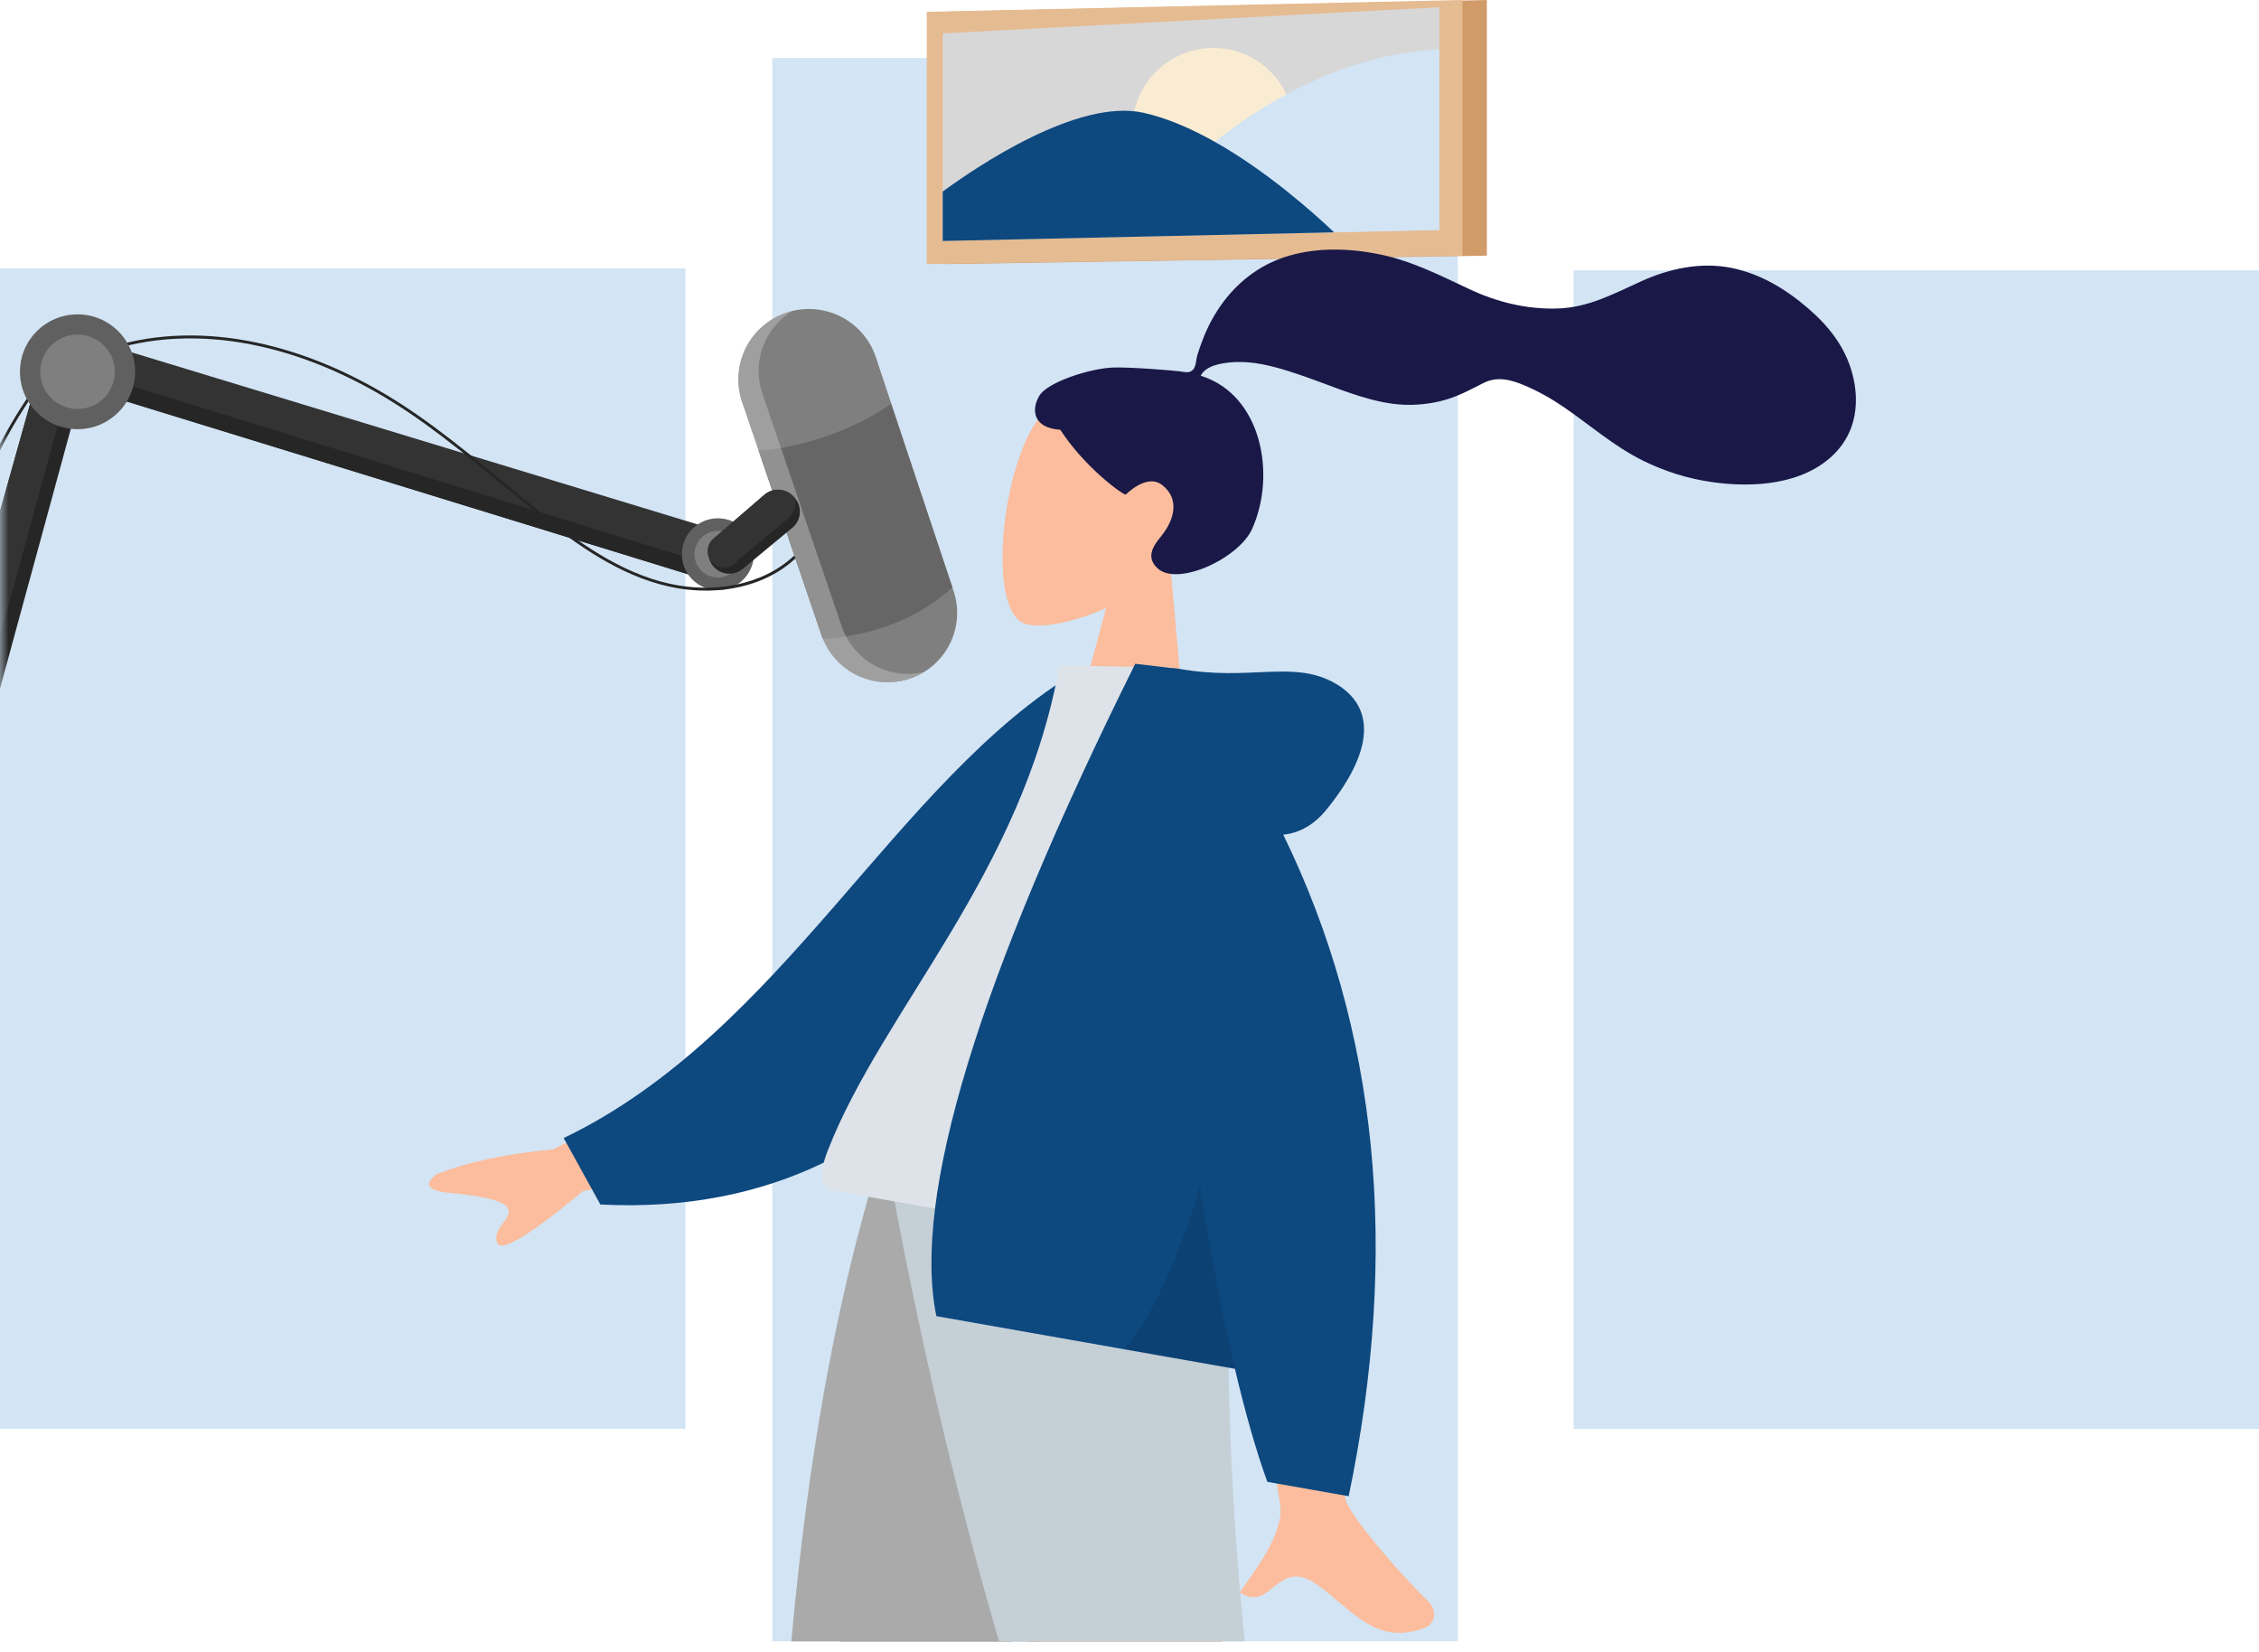 <svg width="134" height="98" viewBox="0 0 134 98" fill="none" xmlns="http://www.w3.org/2000/svg">
<path d="M40.658 15.922H0V84.74H40.658V15.922Z" fill="#D3E4F4"/>
<path d="M86.471 3.436H45.812V97.35H86.471V3.436Z" fill="#D3E4F4"/>
<path d="M134 16.035H93.342V84.753H134V16.035Z" fill="#D3E4F4"/>
<path d="M88.197 15.163L55.912 15.664V0.701L88.197 0V15.163Z" fill="#D19A69"/>
<path d="M86.749 15.163L54.975 15.664V0.701L86.749 0V15.163Z" fill="#E5BB91"/>
<path d="M85.386 0.43V13.642L79.136 13.78L78.505 13.794L55.92 14.292V1.981L85.386 0.43Z" fill="#D7D7D7"/>
<path d="M71.966 12.399C74.613 12.399 76.759 10.26 76.759 7.622C76.759 4.983 74.613 2.844 71.966 2.844C69.32 2.844 67.174 4.983 67.174 7.622C67.174 10.26 69.32 12.399 71.966 12.399Z" fill="#FAECD2"/>
<path d="M85.384 2.93V13.64L79.135 13.779L78.504 13.794L70.459 9.806C70.459 9.806 71.031 9.23 72.056 8.411C74.477 6.476 79.427 3.191 85.351 2.931L85.384 2.93Z" fill="#D3E4F4"/>
<path d="M79.136 13.779L78.505 13.795L55.92 14.293V11.361C57.95 9.873 63.929 5.829 67.817 6.686C69.225 6.997 70.675 7.632 72.058 8.411C75.148 10.151 77.907 12.613 79.136 13.779Z" fill="#0D487F"/>
<mask id="mask0_1909_7346" style="mask-type:alpha" maskUnits="userSpaceOnUse" x="0" y="15" width="59" height="55">
<path d="M58.74 15.604H0V69.754H58.74V15.604Z" fill="#D3E4F4"/>
</mask>
<g mask="url(#mask0_1909_7346)">
<path d="M4.523 24.254L-7.91 69.836L-8.486 69.19L-10.021 66.028L2.127 22.739L2.187 22.525L4.523 24.254Z" fill="#262626"/>
<path d="M3.77 23.953L-8.558 69.046L-10.021 66.027L2.127 22.738L3.77 23.953Z" fill="#333333"/>
<path d="M43.248 33.127C43.196 33.352 43.093 33.561 42.946 33.739C42.758 33.97 42.504 34.14 42.218 34.226C41.932 34.312 41.626 34.31 41.341 34.221L6.258 23.426L6.333 22.442L6.484 20.496L42.222 31.359C42.586 31.469 42.894 31.714 43.084 32.042C43.275 32.37 43.333 32.758 43.248 33.127Z" fill="#333333"/>
<path d="M42.945 33.74C42.757 33.972 42.504 34.141 42.217 34.227C41.931 34.313 41.626 34.312 41.34 34.222L6.258 23.427L6.333 22.443L42.945 33.74Z" fill="#262626"/>
<path d="M42.582 34.997C43.761 34.997 44.717 34.044 44.717 32.869C44.717 31.693 43.761 30.74 42.582 30.74C41.403 30.74 40.447 31.693 40.447 32.869C40.447 34.044 41.403 34.997 42.582 34.997Z" fill="#606060"/>
<path d="M42.582 34.248C43.346 34.248 43.965 33.63 43.965 32.869C43.965 32.108 43.346 31.49 42.582 31.49C41.818 31.49 41.199 32.108 41.199 32.869C41.199 33.63 41.818 34.248 42.582 34.248Z" fill="#7F7F7F"/>
<path d="M7.156 20.597C10.054 19.826 13.109 19.946 16.003 20.676C18.948 21.419 21.712 22.759 24.223 24.451C26.931 26.275 29.371 28.451 31.92 30.483C34.23 32.324 36.747 34.132 39.685 34.788C42.119 35.333 44.91 35.001 46.885 33.383C47.127 33.184 47.353 32.967 47.563 32.734C47.637 32.652 47.515 32.53 47.441 32.612C45.654 34.589 42.777 35.153 40.228 34.72C37.261 34.216 34.684 32.443 32.37 30.621C29.843 28.633 27.444 26.482 24.803 24.641C22.349 22.929 19.661 21.54 16.777 20.708C13.993 19.904 11.028 19.635 8.172 20.187C7.815 20.256 7.461 20.338 7.108 20.432C7.001 20.46 7.046 20.626 7.154 20.597H7.156Z" fill="#262626"/>
<path d="M56.778 36.354C56.778 37.31 56.444 38.236 55.834 38.973C55.224 39.71 54.375 40.213 53.434 40.395C52.493 40.577 51.517 40.426 50.675 39.97C49.833 39.514 49.176 38.779 48.817 37.893C48.787 37.823 48.76 37.75 48.736 37.678L44.998 26.713L44.02 23.843C43.841 23.32 43.769 22.768 43.806 22.217C43.844 21.666 43.991 21.128 44.239 20.634C44.486 20.14 44.829 19.7 45.249 19.34C45.668 18.979 46.155 18.705 46.681 18.533C47.733 18.19 48.879 18.276 49.868 18.774C50.856 19.271 51.607 20.138 51.955 21.186L52.971 24.244L56.489 34.827L56.566 35.057C56.706 35.475 56.778 35.913 56.778 36.354Z" fill="#7F7F7F"/>
<path d="M56.49 34.827C55.39 35.87 52.956 37.62 48.817 37.893C48.787 37.822 48.76 37.75 48.736 37.678L44.998 26.713C46.073 26.707 49.791 26.106 52.856 23.953L56.49 34.827Z" fill="#666666"/>
<g style="mix-blend-mode:color-burn" opacity="0.43">
<path d="M54.821 39.856C54.309 40.171 53.734 40.371 53.136 40.442C52.539 40.512 51.933 40.452 51.361 40.265C50.789 40.078 50.266 39.769 49.826 39.359C49.387 38.949 49.042 38.449 48.817 37.892C48.787 37.822 48.76 37.75 48.736 37.677L44.998 26.712L44.02 23.843C43.841 23.32 43.769 22.767 43.806 22.216C43.844 21.665 43.991 21.127 44.239 20.633C44.486 20.14 44.829 19.7 45.249 19.339C45.668 18.978 46.155 18.704 46.681 18.532C46.788 18.497 46.889 18.469 46.993 18.443C46.185 18.939 45.57 19.694 45.249 20.584C44.927 21.474 44.918 22.446 45.224 23.342L46.202 26.212L49.94 37.177C49.964 37.249 49.993 37.321 50.021 37.389C50.391 38.306 51.08 39.06 51.961 39.513C52.842 39.966 53.857 40.087 54.821 39.856Z" fill="#C9C9C9"/>
</g>
<path d="M47 31.302L44.059 33.74C43.932 33.846 43.785 33.925 43.627 33.973C43.469 34.021 43.303 34.037 43.138 34.021C42.974 34.005 42.814 33.956 42.669 33.877C42.523 33.799 42.395 33.693 42.291 33.565C42.17 33.416 42.086 33.241 42.046 33.054C41.997 32.836 42.008 32.608 42.078 32.395C42.148 32.182 42.276 31.992 42.446 31.846L45.336 29.349C45.46 29.242 45.603 29.16 45.759 29.109C45.914 29.057 46.079 29.036 46.242 29.048C46.406 29.06 46.565 29.104 46.712 29.177C46.858 29.25 46.989 29.352 47.096 29.475L47.146 29.534L47.151 29.541C47.258 29.666 47.339 29.811 47.389 29.967C47.44 30.124 47.459 30.289 47.444 30.453C47.431 30.617 47.384 30.776 47.308 30.922C47.232 31.068 47.127 31.197 47 31.302Z" fill="#262626"/>
<path d="M46.732 30.766L43.791 33.207C43.712 33.332 43.606 33.438 43.48 33.517C43.354 33.596 43.212 33.645 43.065 33.661C42.917 33.678 42.768 33.66 42.628 33.611C42.488 33.561 42.361 33.481 42.256 33.376C42.152 33.27 42.073 33.142 42.025 33.002C41.977 32.862 41.962 32.713 41.98 32.566C41.998 32.419 42.05 32.278 42.13 32.154C42.211 32.029 42.319 31.925 42.445 31.848L45.335 29.351C45.459 29.244 45.603 29.162 45.758 29.11C45.914 29.059 46.078 29.038 46.242 29.05C46.405 29.062 46.565 29.106 46.711 29.179C46.858 29.252 46.989 29.354 47.096 29.477L47.145 29.536L47.151 29.543C47.2 29.765 47.188 29.997 47.114 30.213C47.04 30.429 46.908 30.62 46.732 30.766Z" fill="#333333"/>
<path d="M1.859 23.249C0.138 25.738 -1.182 28.481 -2.05 31.378C-2.955 34.388 -3.314 37.501 -3.251 40.636C-3.181 44.072 -2.71 47.482 -2.63 50.92C-2.557 54.084 -2.901 57.235 -3.715 60.299C-4.508 63.293 -5.721 66.16 -7.317 68.817C-7.513 69.143 -7.715 69.466 -7.923 69.785C-7.984 69.878 -7.835 69.964 -7.775 69.872C-4.421 64.706 -2.578 58.711 -2.452 52.559C-2.386 49.12 -2.839 45.702 -3.016 42.274C-3.184 39.036 -3.016 35.822 -2.225 32.668C-1.479 29.697 -0.261 26.864 1.384 24.277C1.586 23.958 1.794 23.645 2.009 23.336C2.072 23.245 1.923 23.159 1.861 23.249L1.859 23.249Z" fill="#262626"/>
<path d="M4.6 25.456C6.487 25.456 8.016 23.931 8.016 22.05C8.016 20.169 6.487 18.645 4.6 18.645C2.713 18.645 1.184 20.169 1.184 22.05C1.184 23.931 2.713 25.456 4.6 25.456Z" fill="#606060"/>
<path d="M4.6 24.256C5.822 24.256 6.812 23.268 6.812 22.05C6.812 20.831 5.822 19.844 4.6 19.844C3.377 19.844 2.387 20.831 2.387 22.05C2.387 23.268 3.377 24.256 4.6 24.256Z" fill="#7F7F7F"/>
</g>
<g clip-path="url(#clip0_1909_7346)">
<path fill-rule="evenodd" clip-rule="evenodd" d="M69.427 33.593C70.99 32.158 72.155 30.307 72.271 28.087C72.605 21.689 63.604 22.001 61.493 24.991C59.383 27.981 58.59 36.127 60.739 36.971C61.597 37.308 63.551 36.981 65.612 36.06L63.361 44.434L70.474 45.308L69.427 33.593Z" fill="#FBBD9D"/>
<path fill-rule="evenodd" clip-rule="evenodd" d="M66.001 21.799C66.957 21.76 69.495 21.964 69.96 22.021C70.257 22.058 70.572 22.165 70.781 21.914C70.953 21.708 70.947 21.323 71.022 21.069C71.109 20.773 71.216 20.485 71.325 20.196C71.633 19.377 72.04 18.611 72.566 17.909C73.551 16.593 74.876 15.63 76.456 15.169C78.201 14.66 80.097 14.727 81.862 15.091C83.751 15.48 85.401 16.322 87.129 17.135C88.777 17.911 90.547 18.354 92.377 18.299C94.22 18.243 95.707 17.43 97.347 16.687C99.026 15.926 100.887 15.522 102.716 15.892C104.424 16.238 105.925 17.144 107.233 18.27C108.458 19.323 109.427 20.529 109.863 22.111C110.332 23.814 110.113 25.592 108.839 26.889C106.991 28.769 103.968 28.943 101.514 28.587C100.095 28.382 98.729 27.951 97.443 27.313C95.729 26.463 94.312 25.204 92.742 24.132C92.005 23.629 91.233 23.195 90.41 22.85C89.612 22.514 88.81 22.307 88 22.715C87.143 23.146 86.369 23.578 85.422 23.798C84.514 24.009 83.571 24.073 82.646 23.952C80.846 23.717 79.138 22.937 77.434 22.346C76.044 21.864 74.554 21.371 73.063 21.487C72.441 21.536 71.522 21.681 71.226 22.285C74.835 23.407 75.724 28.15 74.272 31.374C73.488 33.114 69.853 34.813 68.657 33.701C67.899 32.997 68.501 32.268 68.892 31.786C69.64 30.863 70.012 29.605 68.94 28.767C68.015 28.044 66.79 29.34 66.77 29.337C66.498 29.281 64.291 27.649 62.897 25.491C61.273 25.388 61.159 24.295 61.651 23.473C62.142 22.651 64.68 21.852 66.001 21.799Z" fill="#191847"/>
<path fill-rule="evenodd" clip-rule="evenodd" d="M68.039 69.721L57.101 107.413L51.956 135.713H46.792L51.947 69.721H68.039Z" fill="#784931"/>
<path fill-rule="evenodd" clip-rule="evenodd" d="M72.955 69.721C72.192 89.302 72.493 99.982 72.663 101.761C72.834 103.54 73.804 115.454 80.412 136.31H75.041C66.29 116.302 63.235 104.388 62.231 101.761C61.227 99.133 58.263 88.453 53.935 69.721H72.955Z" fill="#915B3C"/>
<path fill-rule="evenodd" clip-rule="evenodd" d="M68.273 69.721C65.428 82.691 60.507 103.394 53.511 131.831H45.958C45.4 102.643 47.773 83.433 51.883 69.721H68.273Z" fill="#AAAAAA"/>
<path fill-rule="evenodd" clip-rule="evenodd" d="M72.993 69.721C72.246 89.302 74.183 108.593 80.184 132.136H72.125C63.358 112.427 57.074 93.231 52.779 69.721H72.993Z" fill="#C5CFD6"/>
<path fill-rule="evenodd" clip-rule="evenodd" d="M43.381 62.943L32.786 68.178C30.12 68.415 27.844 68.895 25.957 69.616C25.489 69.912 24.871 70.57 26.566 70.736C28.261 70.903 30.036 71.154 30.166 71.765C30.296 72.376 29.164 72.879 29.495 73.731C29.715 74.299 31.411 73.272 34.582 70.649L44.55 68.435L43.381 62.943ZM79.355 69.532L73.205 68.472C74.84 81.39 75.742 88.251 75.912 89.054C76.295 90.86 74.403 93.174 73.543 94.446C75.391 95.697 75.763 92.336 78.085 93.959C80.205 95.441 81.619 97.697 84.577 96.521C84.941 96.377 85.434 95.678 84.671 94.929C82.769 93.064 80.109 89.918 79.838 88.989C79.469 87.722 79.308 81.236 79.355 69.532Z" fill="#FBBD9D"/>
<path fill-rule="evenodd" clip-rule="evenodd" d="M66.438 40.666L63.972 39.781C53.1 46.268 46.464 61.242 33.437 67.498L35.612 71.439C56.113 72.492 64.453 54.27 66.438 40.666Z" fill="#0D487F"/>
<path fill-rule="evenodd" clip-rule="evenodd" d="M71.888 74.577C61.692 72.779 54.192 71.457 49.388 70.609C48.36 70.428 48.815 68.978 49.096 68.255C52.336 59.911 60.675 51.772 62.845 39.465L69.514 39.592C73.36 49.172 73.342 60.129 71.888 74.577Z" fill="#DDE3E9"/>
<path fill-rule="evenodd" clip-rule="evenodd" d="M76.121 49.506C77.112 49.401 77.97 48.901 78.695 48.005C81.822 44.143 81.381 41.635 78.982 40.413C76.584 39.192 74.042 40.389 70.003 39.677C69.783 39.638 69.579 39.616 69.392 39.611L67.34 39.369C58.027 58.097 54.095 70.994 55.544 78.061L73.254 81.184C73.871 83.815 74.512 86.051 75.177 87.89L80.002 88.741C83.045 74.137 81.752 61.059 76.121 49.506Z" fill="#0D487F"/>
<path fill-rule="evenodd" clip-rule="evenodd" d="M71.187 70.359C69.808 74.921 68.306 78.143 66.682 80.026L73.254 81.185C72.533 78.115 71.844 74.507 71.187 70.359Z" fill="black" fill-opacity="0.1"/>
</g>
<defs>
<clipPath id="clip0_1909_7346">
<rect width="88.474" height="86.47" fill="white" transform="matrix(-1 0 0 1 111.094 10.881)"/>
</clipPath>
</defs>
</svg>

